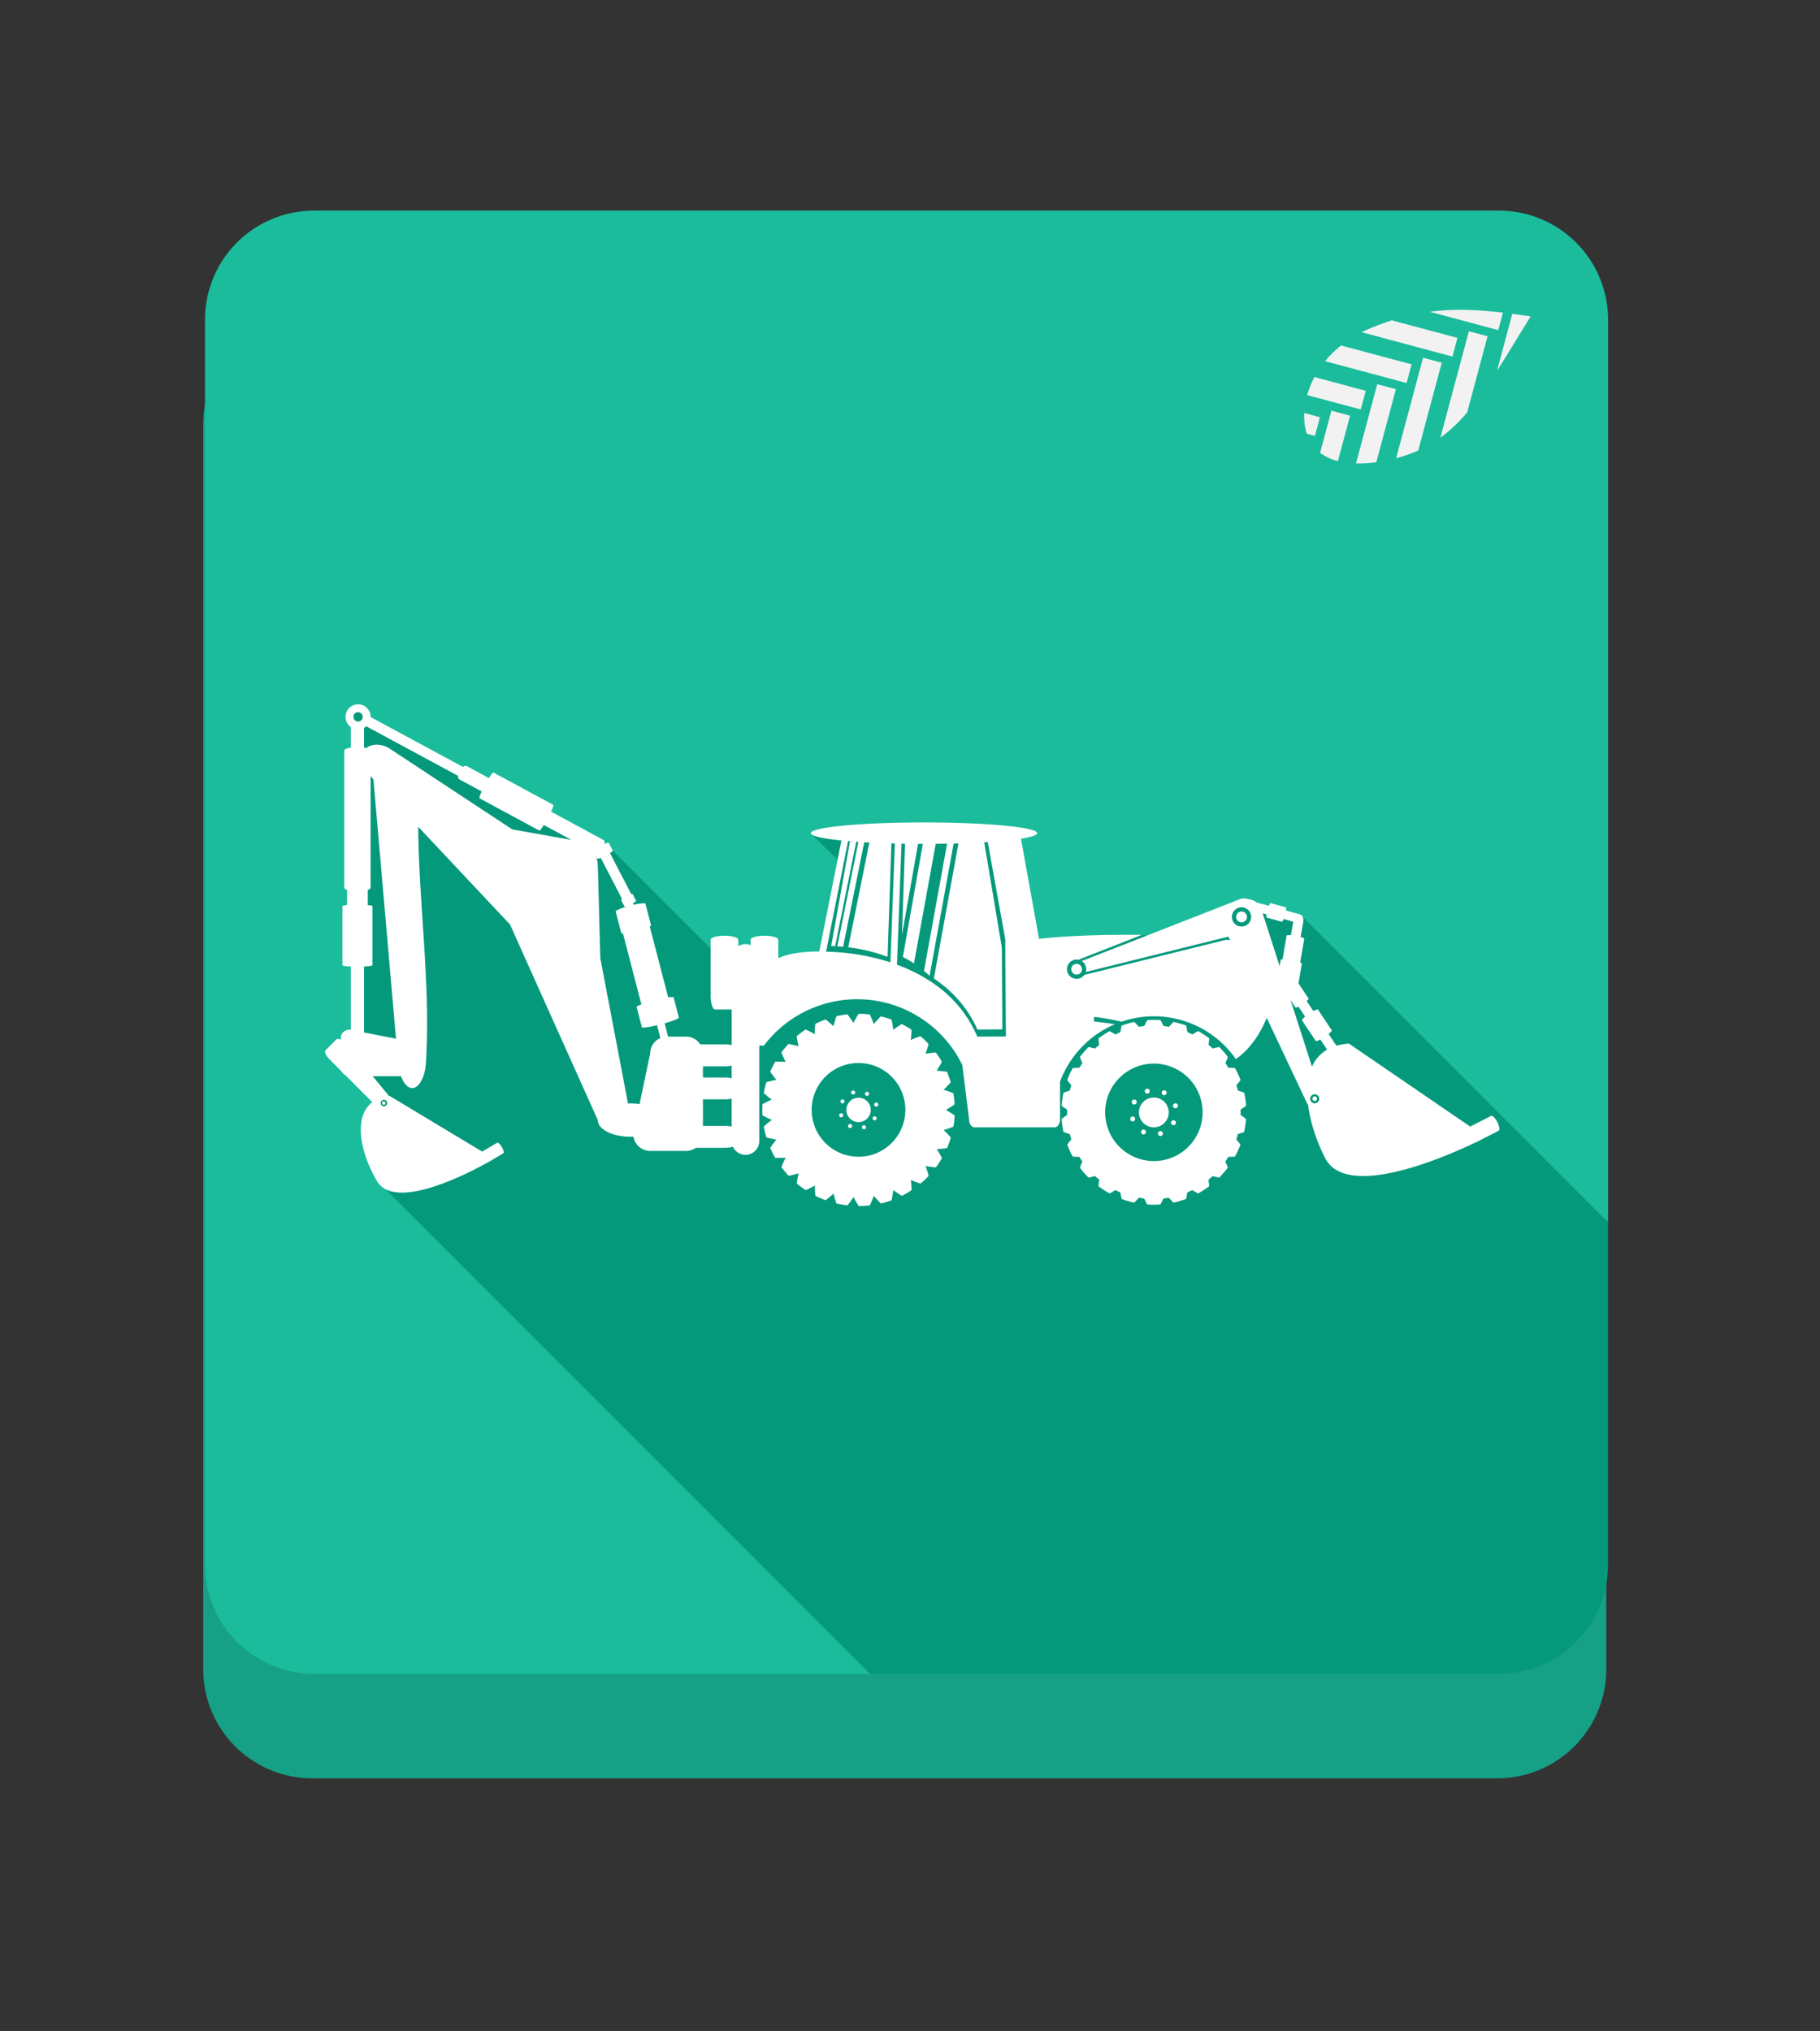 <svg id="Livello_1" data-name="Livello 1" xmlns="http://www.w3.org/2000/svg" xmlns:xlink="http://www.w3.org/1999/xlink" viewBox="0 0 1344.52 1500"><rect x="0" y="0" width="1344.52" height="1500" fill="#333333" stroke="none"/><defs><style>.cls-1{fill:none;}.cls-2{fill:#16a085;}.cls-3{fill:#1abc9c;}.cls-4{fill:#05997c;}.cls-5{fill:#fff;}.cls-6{clip-path:url(#clip-path);}.cls-7{fill:#f2f2f2;}</style><clipPath id="clip-path"><rect class="cls-1" x="963.46" y="228.8" width="167.32" height="113.46"/></clipPath></defs><path class="cls-2" d="M1186.62,1232.79a80.56,80.56,0,0,1-80.56,80.56H230.67a80.56,80.56,0,0,1-80.55-80.56V313.29a80.55,80.55,0,0,1,80.55-80.55h875.39a80.55,80.55,0,0,1,80.56,80.55Z"/><path class="cls-3" d="M275.93,808.34l-14.56-75.05V523.63l120.52,70.5,58.75,34,.82-1.63,11.25,1.68,120,120,35.18-40.2,13.33-70.48L599,615.3l14.73-1.21,35.79,2.32H743l19.55,90.51,81-16.47,24.83,3.78,46.2-25.91,48,9,225.37,225.38V236.11a80.57,80.57,0,0,0-80.55-80.56H232a80.57,80.57,0,0,0-80.56,80.56v919.51A80.57,80.57,0,0,0,232,1236.17H642.76l-358-358Z"/><path class="cls-4" d="M1187.89,1155.62V902.73L962.52,677.35l-48-9-46.2,25.91-24.83-3.78-81,16.47L743,616.41H649.51l-35.79-2.32L599,615.3l22.26,22.27-13.33,70.48-35.18,40.2-120-120-11.25-1.68-.82,1.63-58.75-34-120.52-70.5V733.29l14.56,75.05,8.83,69.83,358,358h464.58A80.56,80.56,0,0,0,1187.89,1155.62Z"/><path class="cls-5" d="M919.43,817.48l1.12-.84s-.06-.6-.12-1.51-.26-2.13-.39-3.33-.41-2.4-.56-3.31-.31-1.5-.31-1.5-2.11-.79-4.19-1.45l-.45-.13c-.35-1.33-.74-2.63-1.16-3.92l.3-.36c.7-.84,1.4-1.72,1.92-2.38s.84-1.12.84-1.12l-.56-1.42c-.17-.43-.35-.92-.59-1.44s-.47-1.08-.73-1.64c-.48-1.12-1-2.21-1.47-3s-.71-1.36-.71-1.36-2.25-.17-4.44-.18h-.47c-.71-1.18-1.44-2.33-2.21-3.44l.18-.43c.88-2,1.67-4.14,1.67-4.14s-.38-.47-.94-1.19c-.29-.36-.61-.79-1-1.23L904,776.79c-.41-.47-.8-.94-1.18-1.34s-.76-.82-1.08-1.14l-1-1.1s-2.21.48-4.33,1a3.81,3.81,0,0,1-.45.13c-1-.92-2-1.81-3.08-2.67,0-.15,0-.31,0-.47.28-2.17.45-4.44.45-4.44l-1.24-.88c-.75-.53-1.74-1.25-2.78-1.87l-1.5-1-1.36-.78-1.32-.76-1.23.68c-.73.42-1.69,1-2.62,1.57l-.41.24c-1.21-.59-2.44-1.19-3.7-1.7,0-.17-.06-.32-.08-.47-.34-2.16-.83-4.37-.83-4.37l-.4-.16-1-.35c-.87-.28-2-.71-3.2-1s-2.34-.68-3.23-.86l-1.5-.34-1,1c-.58.62-1.34,1.43-2.07,2.25l-.31.36c-1.34-.23-2.69-.44-4.06-.58a4.43,4.43,0,0,0-.2-.45c-.93-2-2-3.92-2-3.92s-.61-.06-1.51-.12l-3.36-.08-3.34.08c-.9.06-1.52.12-1.52.12s-1.09,1.93-2,3.92c-.06.15-.14.3-.2.45-1.37.14-2.71.35-4,.58L841,758c-.74-.82-1.49-1.63-2.08-2.25l-1-1-1.48.34c-.9.18-2.07.52-3.25.86s-2.33.74-3.2,1l-1,.35-.39.16s-.49,2.21-.84,4.37c0,.15,0,.3-.07.47-1.26.51-2.49,1.11-3.71,1.7-.13-.09-.27-.16-.4-.24-.93-.59-1.9-1.15-2.63-1.57l-1.22-.68-1.32.76-1.35.78-1.51,1c-1,.62-2,1.34-2.78,1.87l-1.24.88s.17,2.27.44,4.44c0,.16,0,.32.07.47-1.06.86-2.09,1.75-3.1,2.67-.14,0-.29-.08-.45-.13-2.11-.57-4.32-1-4.32-1s-.42.43-1.05,1.1c-.31.32-.69.71-1.08,1.14s-.77.87-1.18,1.34l-1.18,1.35c-.34.44-.67.87-1,1.23l-.93,1.19s.79,2.13,1.66,4.14c.06.14.13.28.19.43-.77,1.11-1.51,2.26-2.21,3.44h-.48c-2.19,0-4.44.18-4.44.18s-.29.53-.71,1.36-1,1.89-1.47,3c-.25.56-.5,1.11-.73,1.64s-.42,1-.58,1.44c-.34.86-.57,1.42-.57,1.42l.84,1.12c.52.66,1.22,1.54,1.93,2.38l.3.36c-.41,1.29-.81,2.59-1.16,3.92l-.45.13c-2.08.66-4.2,1.45-4.2,1.45s-.15.6-.3,1.5-.41,2.1-.55,3.31-.34,2.42-.4,3.33-.12,1.51-.12,1.51l1.12.84c.66.49,1.58,1.11,2.5,1.73l.41.27c0,.68,0,1.35,0,2s0,1.37,0,2a3.93,3.93,0,0,0-.41.26c-.92.6-1.84,1.24-2.5,1.73l-1.12.83s.05.61.12,1.52.25,2.12.4,3.33.4,2.4.55,3.31.3,1.5.3,1.5,2.12.79,4.2,1.44l.45.14c.35,1.32.75,2.63,1.16,3.92-.1.12-.21.24-.3.36-.71.84-1.41,1.72-1.93,2.38l-.84,1.12.57,1.41c.16.42.35.93.58,1.45s.48,1.08.73,1.63c.49,1.13,1,2.21,1.47,3s.71,1.34.71,1.34,2.25.17,4.44.2h.48c.7,1.17,1.44,2.32,2.21,3.44-.06.14-.13.29-.19.44-.87,2-1.66,4.12-1.66,4.12l.93,1.21c.29.35.62.76,1,1.22l1.18,1.35c.41.45.79.93,1.18,1.34s.77.82,1.08,1.15c.63.64,1.05,1.09,1.05,1.09s2.21-.48,4.32-1.06l.45-.13c1,.93,2,1.82,3.1,2.67,0,.16-.05.32-.07.48-.27,2.16-.44,4.43-.44,4.43l1.24.89c.74.52,1.74,1.24,2.78,1.87l1.51,1,1.35.76,1.32.77s.49-.25,1.22-.68,1.7-1,2.63-1.55c.13-.09.27-.16.4-.26,1.22.61,2.45,1.18,3.71,1.71,0,.16,0,.33.07.48.35,2.15.84,4.36.84,4.36l.39.14,1,.36c.87.29,2,.72,3.2,1s2.35.67,3.25.86l1.48.34,1-1c.59-.61,1.34-1.43,2.08-2.25l.31-.37c1.34.25,2.68.45,4,.59.06.14.14.29.2.45.94,2,2,3.93,2,3.93s.62,0,1.52.11,2.13,0,3.34.08,2.44-.07,3.36-.08,1.51-.11,1.51-.11,1.1-2,2-3.93c.08-.16.14-.31.2-.45,1.37-.14,2.72-.34,4.06-.59.1.12.2.25.31.37.73.82,1.49,1.64,2.07,2.25l1,1,1.5-.34c.89-.19,2.06-.53,3.23-.86s2.33-.74,3.2-1l1-.36.4-.14s.49-2.21.83-4.36c0-.15,0-.32.08-.48,1.26-.53,2.49-1.1,3.7-1.71.14.1.27.17.41.26.93.57,1.89,1.14,2.62,1.55s1.23.68,1.23.68l1.32-.77,1.36-.76,1.5-1c1-.63,2-1.35,2.78-1.87l1.24-.89s-.17-2.27-.45-4.43c0-.16,0-.32,0-.48,1-.85,2.07-1.74,3.08-2.67l.45.13c2.12.58,4.33,1.06,4.33,1.06s.42-.45,1-1.09c.32-.33.69-.72,1.08-1.15s.77-.89,1.18-1.34l1.16-1.35c.36-.46.68-.87,1-1.22l.94-1.21s-.79-2.12-1.67-4.12l-.18-.44c.77-1.12,1.5-2.27,2.21-3.44h.47c2.19,0,4.44-.2,4.44-.2s.29-.53.71-1.34,1-1.9,1.47-3c.26-.55.5-1.1.73-1.63s.42-1,.59-1.45l.56-1.41s-.32-.45-.84-1.12-1.22-1.54-1.92-2.38l-.3-.36c.42-1.29.81-2.6,1.16-3.92l.45-.14c2.08-.65,4.19-1.44,4.19-1.44s.16-.6.31-1.5.4-2.09.56-3.31.33-2.42.39-3.33.12-1.52.12-1.52-.46-.33-1.12-.83-1.59-1.13-2.51-1.73a3.85,3.85,0,0,0-.4-.26c0-.68,0-1.35,0-2s0-1.35,0-2l.4-.27C917.84,818.59,918.77,818,919.43,817.48Zm-31,4a36,36,0,1,1-36-36A36,36,0,0,1,888.43,821.51Z"/><path class="cls-5" d="M852.4,810.54a11,11,0,1,0,11,11A11,11,0,0,0,852.4,810.54Z"/><path class="cls-5" d="M868.36,818.49a1.83,1.83,0,1,0-1.81-1.82A1.81,1.81,0,0,0,868.36,818.49Z"/><path class="cls-5" d="M847.56,807.67a1.82,1.82,0,1,0-1.82-1.8A1.81,1.81,0,0,0,847.56,807.67Z"/><path class="cls-5" d="M836.63,812.58a1.82,1.82,0,1,0,2.57,0A1.83,1.83,0,0,0,836.63,812.58Z"/><path class="cls-5" d="M836.75,824.54a1.82,1.82,0,1,0,1.82,1.82A1.81,1.81,0,0,0,836.75,824.54Z"/><path class="cls-5" d="M843.49,834.72a1.81,1.81,0,1,0,2.56,0A1.82,1.82,0,0,0,843.49,834.72Z"/><path class="cls-5" d="M857.25,835.35a1.82,1.82,0,1,0,1.82,1.82A1.81,1.81,0,0,0,857.25,835.35Z"/><path class="cls-5" d="M868.19,830.44a1.82,1.82,0,1,0-2.58-2.57,1.82,1.82,0,0,0,2.58,2.57Z"/><path class="cls-5" d="M861.34,808.3a1.84,1.84,0,0,0,0-2.57,1.82,1.82,0,1,0,0,2.57Z"/><path class="cls-5" d="M704.22,816.27l1-.7-.1-1.28c-.06-.78-.12-1.81-.27-2.83s-.25-2.06-.37-2.82l-.22-1.27s-1.8-.74-3.58-1.38-3.63-1.17-3.63-1.17l.87-.82c.51-.49,1.2-1.16,1.84-1.85,1.32-1.37,2.6-2.83,2.6-2.83s0-.13-.1-.35-.15-.52-.27-.89l-.92-2.69c-.38-1-.76-1.94-1-2.66s-.5-1.19-.5-1.19-1.93-.3-3.82-.49c-1-.11-1.88-.19-2.6-.23l-1.19-.08s1-1.56,2-3.23,1.86-3.35,1.86-3.35-.25-.45-.64-1.12-1-1.53-1.53-2.39-1.17-1.7-1.61-2.35-.75-1-.75-1l-1.2.11c-.74.07-1.69.18-2.64.3s-1.89.25-2.57.36l-1.17.21h0s.65-1.75,1.22-3.6c.29-.92.56-1.82.74-2.54s.31-1.15.31-1.15-.37-.38-.89-.94-1.29-1.27-2-2-1.52-1.42-2.1-1.91-1-.85-1-.85l-1.14.38c-.69.23-1.6.54-2.49.89s-1.78.69-2.43,1-1.09.46-1.09.47h0s.22-1.86.36-3.76c.06-.95.12-1.93.14-2.64s0-1.21,0-1.21l-1.08-.7-1.13-.72-1.31-.75c-.9-.52-1.79-1-2.49-1.38l-1.14-.59-1,.63c-.61.37-1.42.89-2.22,1.44-1.59,1.06-3.08,2.17-3.09,2.18h0s-.05-.47-.14-1.18-.23-1.63-.38-2.56-.34-1.9-.48-2.61-.25-1.21-.25-1.21l-1.22-.4c-.74-.23-1.7-.62-2.7-.87l-2.75-.78c-.75-.16-1.25-.29-1.25-.29s-1.39,1.36-2.67,2.74-2.5,2.87-2.51,2.88h0s-.17-.44-.41-1.11-.6-1.57-1-2.44c-.75-1.73-1.6-3.51-1.6-3.51s-.5-.07-1.27-.13-1.81-.14-2.84-.21-2.06-.07-2.83-.11l-1.3,0s-1,1.66-2,3.32c-.47.84-.92,1.66-1.25,2.28l-.52,1.07h0s-1-1.58-2.15-3.12S626,749.1,626,749.1l-1.28.19c-.39,0-.83.09-1.31.15s-1,.19-1.5.28c-1,.18-2,.34-2.79.54l-1.26.28s-.16.46-.39,1.15-.51,1.58-.77,2.52c-.53,1.84-1,3.67-1,3.67h0l-.87-.82c-.52-.47-1.23-1.1-1.95-1.72-1.45-1.24-3-2.46-3-2.46s-1.94.75-3.84,1.54l-2.59,1.18-1.16.59s-.18,1.94-.28,3.83-.07,3.8-.07,3.8h0l-1-.59c-.62-.36-1.46-.82-2.31-1.24-1.69-.87-3.46-1.67-3.46-1.67l-.3.18c-.19.13-.46.3-.78.54l-2.31,1.64-2.24,1.75a10.67,10.67,0,0,0-1,.82s.27,1.94.61,3.79c.17.94.37,1.87.53,2.58l.27,1.15h0s-1.8-.56-3.67-1-3.75-.8-3.75-.8l-.89.94L579.83,774c-.68.77-1.29,1.61-1.78,2.21l-.79,1s.71,1.83,1.48,3.56c.38.88.78,1.73,1.09,2.38l.53,1.06h0s-1.87-.12-3.8-.15c-1,0-1.91,0-2.63,0l-1.2,0s-1.06,1.77-2,3.64c-.48.91-.9,1.85-1.22,2.56s-.53,1.17-.53,1.17l.68,1c.43.59,1,1.37,1.57,2.13s1.18,1.51,1.62,2.05l.75.91h0s-1.84.32-3.72.75c-.92.21-1.88.44-2.57.62l-1.16.32-.35,1.24c-.11.37-.23.82-.36,1.28s-.24,1-.35,1.48c-.5,2-.83,4.05-.83,4.05l.9.79c.53.49,1.24,1.11,2,1.72,1.48,1.22,3,2.33,3,2.33s-1.76.74-3.44,1.59-3.42,1.78-3.42,1.78-.05.5-.06,1.29,0,1.8-.07,2.83,0,2.07.07,2.84.06,1.3.06,1.3,1.71.93,3.42,1.77,3.44,1.59,3.44,1.59v0h0s-1.51,1.11-3,2.33c-.77.61-1.48,1.23-2,1.7l-.89.81s.33,2,.82,4.05c.12.5.24,1,.36,1.48l.35,1.26.36,1.25s.46.14,1.16.32,1.65.42,2.57.62c1.88.43,3.72.75,3.72.75h0l-.75.91c-.45.55-1,1.28-1.62,2.06s-1.15,1.53-1.57,2.13l-.69,1s.23.47.54,1.19.74,1.66,1.22,2.56c.91,1.85,2,3.63,2,3.63l1.21,0c.72,0,1.66,0,2.63,0,1.93,0,3.8-.14,3.8-.14h0s-.22.43-.53,1.07-.71,1.49-1.09,2.36c-.78,1.74-1.49,3.56-1.49,3.56s.32.42.8,1,1.09,1.44,1.78,2.23l1.85,2.13.9,1s1.91-.38,3.75-.83,3.67-1,3.67-1h0l-.28,1.17c-.15.69-.36,1.61-.52,2.55-.35,1.87-.62,3.8-.62,3.8s.38.35,1,.81l2.24,1.75,2.32,1.65a8,8,0,0,0,.78.52l.3.2s1.77-.81,3.46-1.67c.84-.42,1.69-.89,2.31-1.23l1-.59h0s0,1.89.07,3.8.28,3.83.28,3.83l1.15.58c.71.33,1.65.75,2.6,1.17,1.9.81,3.83,1.55,3.83,1.55s1.55-1.21,3-2.45c.72-.62,1.43-1.24,1.95-1.72l.86-.82h0s.44,1.82,1,3.67c.26.94.55,1.85.78,2.53s.38,1.14.38,1.14l1.27.28c.75.2,1.77.37,2.79.55.51.09,1,.17,1.49.27s.93.11,1.31.17l1.29.15s1.22-1.46,2.34-3,2.15-3.11,2.15-3.11h0l.53,1c.33.61.78,1.46,1.24,2.28,1,1.66,2,3.33,2,3.33l1.29,0c.78,0,1.81,0,2.84-.09s2.05-.18,2.83-.23c.38,0,.7-.08.94-.1a2.48,2.48,0,0,0,.34-.05s.85-1.76,1.58-3.49c.37-.86.72-1.78,1-2.44s.41-1.11.41-1.11h0s1.21,1.45,2.51,2.87,2.68,2.75,2.68,2.75l1.25-.3,2.74-.76c1-.27,2-.64,2.7-.88l1.23-.41.25-1.2c.14-.71.32-1.66.47-2.6s.3-1.87.39-2.58.13-1.18.13-1.18h0s1.51,1.12,3.11,2.2c.79.53,1.61,1.07,2.21,1.43l1,.63,1.16-.59c.7-.34,1.58-.86,2.48-1.37l1.32-.77,1.11-.7,1.09-.71s0-.47,0-1.2-.07-1.69-.14-2.64c-.13-1.92-.35-3.76-.35-3.76h0l1.08.45c.66.27,1.53.62,2.42,1l2.51.89,1.14.37,1-.85c.59-.5,1.37-1.18,2.1-1.9s1.5-1.41,2-2l.89-.93-.3-1.16c-.18-.7-.45-1.62-.75-2.54-.57-1.84-1.22-3.6-1.22-3.6h0l1.18.2c.69.12,1.63.25,2.57.37s1.91.24,2.64.31l1.21.1s.29-.42.75-1,1.07-1.45,1.61-2.34,1.12-1.74,1.52-2.4l.65-1.11s-.89-1.73-1.86-3.35-2-3.24-2-3.24h0s.47,0,1.17-.07,1.67-.13,2.61-.24c1.9-.19,3.83-.49,3.83-.49s.22-.47.5-1.18.65-1.7,1-2.66l.92-2.69c.12-.37.21-.67.27-.89s.1-.35.1-.35-1.28-1.47-2.6-2.84c-.64-.68-1.33-1.36-1.84-1.84l-.87-.82h0s1.8-.54,3.63-1.17,3.58-1.37,3.58-1.37.08-.52.22-1.29.24-1.78.37-2.81.21-2.05.27-2.82l.1-1.29-1-.7c-.6-.41-1.41-1-2.21-1.46-1.62-1-3.22-2-3.22-2s1.6-.93,3.22-2C702.81,817.22,703.62,816.68,704.22,816.27Zm-70,38a34.61,34.61,0,1,1,34.61-34.61A34.62,34.62,0,0,1,634.26,854.3Z"/><path class="cls-5" d="M634.26,810.7a9,9,0,1,0,9,9A9,9,0,0,0,634.26,810.7Z"/><path class="cls-5" d="M647.35,814.22a1.5,1.5,0,0,0-1.5,1.5,1.5,1.5,0,0,0,3,0A1.5,1.5,0,0,0,647.35,814.22Z"/><path class="cls-5" d="M630.28,808.34a1.49,1.49,0,1,0-1.48-1.49A1.48,1.48,0,0,0,630.28,808.34Z"/><path class="cls-5" d="M621.32,812.37a1.49,1.49,0,0,0,0,2.12,1.5,1.5,0,1,0,0-2.12Z"/><path class="cls-5" d="M621.42,822.18a1.49,1.49,0,0,0-1.49,1.49,1.55,1.55,0,0,0,.06.31,1.46,1.46,0,0,0,1.43,1.17,1.07,1.07,0,0,0,.25,0,1.48,1.48,0,0,0-.25-2.94Z"/><path class="cls-5" d="M626.94,830.53a1.5,1.5,0,0,0,0,2.11,1.52,1.52,0,0,0,2.11,0,1.5,1.5,0,0,0,0-2.11A1.52,1.52,0,0,0,626.94,830.53Z"/><path class="cls-5" d="M638.23,831a1.49,1.49,0,0,0-1.48,1.49,1.49,1.49,0,1,0,1.48-1.49Z"/><path class="cls-5" d="M645.1,824.91a1.49,1.49,0,0,0,0,2.11,1.5,1.5,0,0,0,2.12-2.11A1.48,1.48,0,0,0,645.1,824.91Z"/><path class="cls-5" d="M641.58,808.87a1.5,1.5,0,0,0,0-2.11,1.49,1.49,0,1,0-2.12,2.1A1.51,1.51,0,0,0,641.58,808.87Z"/><path class="cls-5" d="M795.36,711.78a4,4,0,0,0-3.65,2.41,3.71,3.71,0,0,0-.33,1.57,4,4,0,0,0,4,4,3.77,3.77,0,0,0,1.77-.43,4.18,4.18,0,0,0,1.21-.92,4,4,0,0,0-2.83-6.58Z"/><path class="cls-5" d="M971.07,813.06a1.65,1.65,0,0,0,1.84-1.47,1.69,1.69,0,1,0-1.84,1.47Z"/><path class="cls-5" d="M915.19,680.63a4,4,0,1,0-1.47-5.43A4,4,0,0,0,915.19,680.63Z"/><path class="cls-5" d="M1106.14,828.67c-1.54-3-3.6-5.07-4.58-4.55L1086.1,832l-89.54-61.24a41.23,41.23,0,0,0-9.28,1.54l-5.8-8.7c1.6-1.32,2.55-2.4,2.31-2.75l-10.13-15.22c-.23-.36-1.59.1-3.41,1.09l-4.92-7.4c1-.89,1.55-1.6,1.37-1.86l-7.47-11.25s0,0,0,0l2.55-14.66c0-.19-.45-.45-1.29-.76l0,0,3-17.4c.06-.38-1-.9-2.69-1.41l2-11.37a5.82,5.82,0,0,0-.34-3.22h0a2.71,2.71,0,0,0-.17-.39,3.32,3.32,0,0,0-1.51-1.52l-.21-.09c-.12,0-.24-.09-.37-.13l-10.17-2.82c.17-1.37.09-2.31-.25-2.41l-11-3c-.36-.1-.9.67-1.46,1.93l-9-2.48a7.49,7.49,0,0,0-.94-.65,11.47,11.47,0,0,0-2.77-1.28,15.89,15.89,0,0,0-3.07-.6,7.58,7.58,0,0,0-5.27,0c-.6.25-1.2.47-1.79.71a16.42,16.42,0,0,0-1.66.58,15.91,15.91,0,0,0-1.52.67q-28.62,11.19-57.25,22.4l-5.76,2.26L800,709.41l-.85.35a7.12,7.12,0,0,1,3.28,6,6.8,6.8,0,0,1-.31,2.08,5.66,5.66,0,0,0,.56-.13l98-24.3,6.8-1.68c.13.28.27.56.4.83s.26.56.38.84.31.63.46,1c-.94-.13-1.9-.25-2.87-.36L803.15,719.47a19.12,19.12,0,0,1-2,.4,7.11,7.11,0,1,1-5.79-11.22,6.9,6.9,0,0,1,1.58.19,20.65,20.65,0,0,1,2.43-1.1l44.16-17.29c-27.42-.37-55.43.59-76,2.9a2.17,2.17,0,0,0,0-.36L754.22,619.4c7.61-1.21,12-2.61,12-4.1,0-4.37-37.44-7.91-83.62-7.91S599,610.93,599,615.3c0,2.08,8.59,4,22.6,5.41l-16.37,82c-13.32,0-22.81,1.66-30.29,4.9V694c0-1.62-4.58-2.92-10.22-2.92s-10.22,1.3-10.22,2.92V698a10.13,10.13,0,0,0-3.78-.72,10.27,10.27,0,0,0-5.3,1.48V694c0-1.62-4.58-2.92-10.22-2.92S525,692.33,525,694V732.4a1,1,0,0,0,.11.4c-.07.8-.11,1.65-.11,2.51,0,5.66,1.47,10.23,3.28,10.23h12.24v26.32a24.61,24.61,0,0,0-5.13-.54H517.31a12.52,12.52,0,0,0-10.5-5.73H493.52L491,755.72c6.16-1.74,10.67-3.51,10.51-4.18l-3.88-14.93c-.1-.36-1.62-.31-4,0L480,684.24c.65-.38,1-.71.94-.94l-4.11-15.84c-.18-.69-3.91-.35-8.76.75-.16-.4-.31-.76-.46-1.1,1.47-.88,2.43-1.63,2.31-1.86l-2.59-5c-.06-.12-.44-.07-1,.11L450.62,630c1.36-.84,2.21-1.52,2.09-1.75l-3-5.85c-.12-.24-1.35.14-3.07.88.17-1.43-.12-2.58-.93-3l-38.61-20.85c1.29-2.85,1.94-4.88,1.54-5.08l-44.05-23.8c-.39-.21-1.73,1.44-3.41,4.09l-16.4-8.87c-.74-.39-1.74-.1-2.73.65l-68.24-36.85v-.07A9.28,9.28,0,1,0,259.17,537v15.1c-2.91.46-4.87,1.32-4.87,2.32V655.55c0,.63.78,1.2,2.08,1.65v11.25c-2.1.21-3.4.5-3.4.83V712.8c0,.45,2.53.84,6.19,1V760.6l-.74-.14c-3.65,0-6.59,2.55-6.59,5.69v1.75c-1.45-.74-2.71-.89-3.34-.25l-7.93,7.91c-1.08,1.08.13,4.05,2.7,6.62l9.08,9.08A6.09,6.09,0,0,0,255,793.9L275.06,814c-14.88,11.2-8,39.15,3.46,58.32,12.42,20.82,60.35-2,80.59-13.18a.52.52,0,0,0,.27-.07l4.13-2.42,1.07-.63,7.19-4.23c.7-.41.26-2.49-1-4.64s-2.86-3.57-3.57-3.14l-11,6.47-68.42-41.14c-.2,0-.38.07-.59.09a13.35,13.35,0,0,0-2.35-3.1l-9.53-11.55h20.89c2,5.32,5.15,8.87,8.41,8.83,4.89-.06,9.36-8.18,10-18.15,3.69-58.26-5.18-116.59-5.67-174.88q33.9,36.09,67.82,72.17Q409.19,755,441.63,827.23a.05.05,0,0,0,0,0c0,6.79,10.81,12.3,24.09,12.3.76,0,1.52,0,2.26-.07A12.48,12.48,0,0,0,480.32,850h26.49a12.43,12.43,0,0,0,7.25-2.32h21.3a25.46,25.46,0,0,0,6.09-.74,10.21,10.21,0,0,0,19.47-4.31V772.2h3.41a86.39,86.39,0,0,1,146.59,14.41l-1.67-13.47,6.65,53.54c0,3.24,1.82,5.87,4.06,5.87h59.09c2.24,0,4.06-2.63,4.06-5.87V798.81a74.17,74.17,0,0,1,40.52-42.39c-4.91-.76-10.38-1.44-16-2.07l.55,0v-3.34a173.06,173.06,0,0,1,20.36,3.52A73.85,73.85,0,0,1,913,782.16c10.17-7.06,17.88-18.35,22.79-30.49l28.89,61.27a30.29,30.29,0,0,0,1.69,3.1c1.67,13.33,6.51,27.51,12.71,39.45,15.18,29.23,82,2.06,110.34-11.48a.81.81,0,0,0,.38-.07l17.39-8.88C1108.14,834.54,1107.69,831.69,1106.14,828.67ZM286,814.74a2.4,2.4,0,0,1-2.54,2.29h0a2.39,2.39,0,1,1,2.55-2.55A2.09,2.09,0,0,1,286,814.74ZM666,623.06c.86,0,1.72,0,2.59.05l-2.25,67.19,11.88-67.1h3.54L667,706.75a92.77,92.77,0,0,1,8.2,4.72l16.07-88.3c2.85,0,5.64-.06,8.39-.13h0L682.6,717.12q2.1,1.7,4.17,3.56l0-.29,0,0,17.72-97.41h0c1.19,0,2.38,0,3.56-.09h0l-18.13,99.62.43.42c13.61,9.28,24.74,21.6,31.69,37.41l18.43-.13-.37-60.36-13-77.8,2.6-.16,12.93,71.72.48,71.85-2.69,0-18.43.12a90.42,90.42,0,0,0-31.69-38.82,120.32,120.32,0,0,0-27.67-14.32Zm-39.49-1.89c1.46.13,3,.24,4.5.36h-3.13l-13.83,77.12c1.13,0,2.29.09,3.45.16a5.27,5.27,0,0,1-.56,0l15.58-77.14c.52,0,1.06.09,1.61.11l-15.58,77.14c-.35,0-.69-.06-1.05-.07,1.8.09,3.57.23,5.34.39L638.45,622l3.79.22-15.61,77.39c-.86-.11-1.73-.19-2.59-.29a124.24,124.24,0,0,1,31.65,7.34l2.83-83.79,2.56.07-3.29,87.77A166.34,166.34,0,0,0,614.72,703l-4.46-.18ZM540.49,787v9.31a25.32,25.32,0,0,0-5.13-.53H519.3v-8.26h16.06A25.33,25.33,0,0,0,540.49,787ZM438.79,629.58l-.22-.38,0,0ZM338.43,573c-.08,1.24.23,2.24,1,2.63l16.4,8.87c-1.29,2.84-1.94,4.87-1.54,5.08l44.05,23.78c.4.22,1.74-1.43,3.41-4.08l20.4,11-43.7-7.75L288.06,553c-5.87-3.87-13.26-4-17.35-.55a15.7,15.7,0,0,0-1.79-.36V537.61a9.09,9.09,0,0,0,1.69-1.2Zm-77.36-43.58a3.45,3.45,0,0,1,6.9,0,3.47,3.47,0,0,1-3.45,3.47,4.34,4.34,0,0,1-.52-.07,3.4,3.4,0,0,1-2.15-1.24A3.36,3.36,0,0,1,261.07,529.45Zm14.87,47.06q8.31,95.31,16.6,190.64l-23.62-4.63V713.84c3.66-.2,6.19-.59,6.19-1V669.28c0-.33-1.31-.62-3.4-.83V657.2c1.3-.45,2.08-1,2.08-1.65V573.22l2,2.15C275.86,575.75,275.91,576.13,275.94,576.51ZM463.94,815q-10.23-53.69-20.46-107.34l-1.82-67.93a21.09,21.09,0,0,0-1.87-8.17l1.38,2.65c.11.21,1.14-.07,2.63-.7l15.69,30.38c-.48.37-.73.64-.67.76l2.58,5c.09.15.62,0,1.42-.24,0,.05,0,.11,0,.17-4.77,1.39-8.2,2.91-8,3.6L458.93,689c.06.23.52.34,1.28.35l13.61,52.41c-2.27.85-3.62,1.57-3.52,1.93l3.87,14.92c.17.67,5,0,11.21-1.46l2.45,9.46a12.5,12.5,0,0,0-7.51,11.46l-7.85,37.33a46.68,46.68,0,0,0-6.72-.49C465.14,814.92,464.54,814.94,463.94,815ZM519.3,831.5V811.89h16.06a25.32,25.32,0,0,0,5.13-.53V832a25.32,25.32,0,0,0-5.13-.53Zm63.32-104.27v0c1.87-.73,3.78-1.41,5.7-2C586.39,725.8,584.49,726.49,582.62,727.23ZM709.3,772.4l-.08-.15a1.09,1.09,0,0,1,.08.15Zm226.31-97.11c-.16,1.38-.1,2.31.24,2.41l11,3c.36.1.9-.68,1.46-2l7.07,2-1.72,9.92c-1.85-.12-3.11,0-3.18.41l-3,17.39s0,.06,0,.08c-.81,0-1.28.1-1.32.3l-.82,4.73q-6.29-19.53-12.57-39.08ZM920.72,671a7.11,7.11,0,1,1-9.71,2.61A7.09,7.09,0,0,1,920.72,671Zm53.83,140.72a3.34,3.34,0,1,1-3-3.54A3.29,3.29,0,0,1,974.55,811.74Zm-5.32-23.94q-7.92-24.63-15.84-49.25L957,744c.18.26,1,0,2.24-.55l4.91,7.4c-1.58,1.31-2.54,2.38-2.31,2.73L972,768.76c.23.36,1.58-.12,3.41-1.09l5,7.52A26.85,26.85,0,0,0,969.23,787.8Z"/><path class="cls-5" d="M283.57,813.44a1.21,1.21,0,1,0-.09,2.41,1.2,1.2,0,0,0,1.28-1.15A1.23,1.23,0,0,0,283.57,813.44Z"/><g class="cls-6"><path class="cls-7" d="M1105.94,273.76l11.27-42q6.6.87,13.57,1.91c-9.3,15-17.31,28.35-24.84,40.11m4.34-42.88c-19.15-2.23-36.4-3-54-.66l50.55,13.55Zm-25.14,13.74-21.08,78.66a115.25,115.25,0,0,0,19.81-18.74l15.06-56.22Zm-8.48,4.9L1073,263.31,1006,245.38q2.91-1.47,6-2.8c5.56-2.35,10.94-4.34,16.2-6Zm-25.38,14.65,13.8,3.7-17.37,64.83a115.3,115.3,0,0,1-16.32,5.71Zm-8.47,4.89-52.08-13.95a78.14,78.14,0,0,0-11.84,11.61l60.23,16.13Zm-25.38,14.65-15.68,58.52a92.37,92.37,0,0,0,15-.85l14.46-54Zm-8.47,4.9-3.7,13.79-39.59-10.61a66.8,66.8,0,0,1,5.38-13.34Zm-25.38,14.65L997.37,307l-9,33.5a37.23,37.23,0,0,1-13.16-6.06Zm-8.47,4.89-3.7,13.8-6.06-1.63A44.31,44.31,0,0,1,963.51,305Z"/></g></svg>